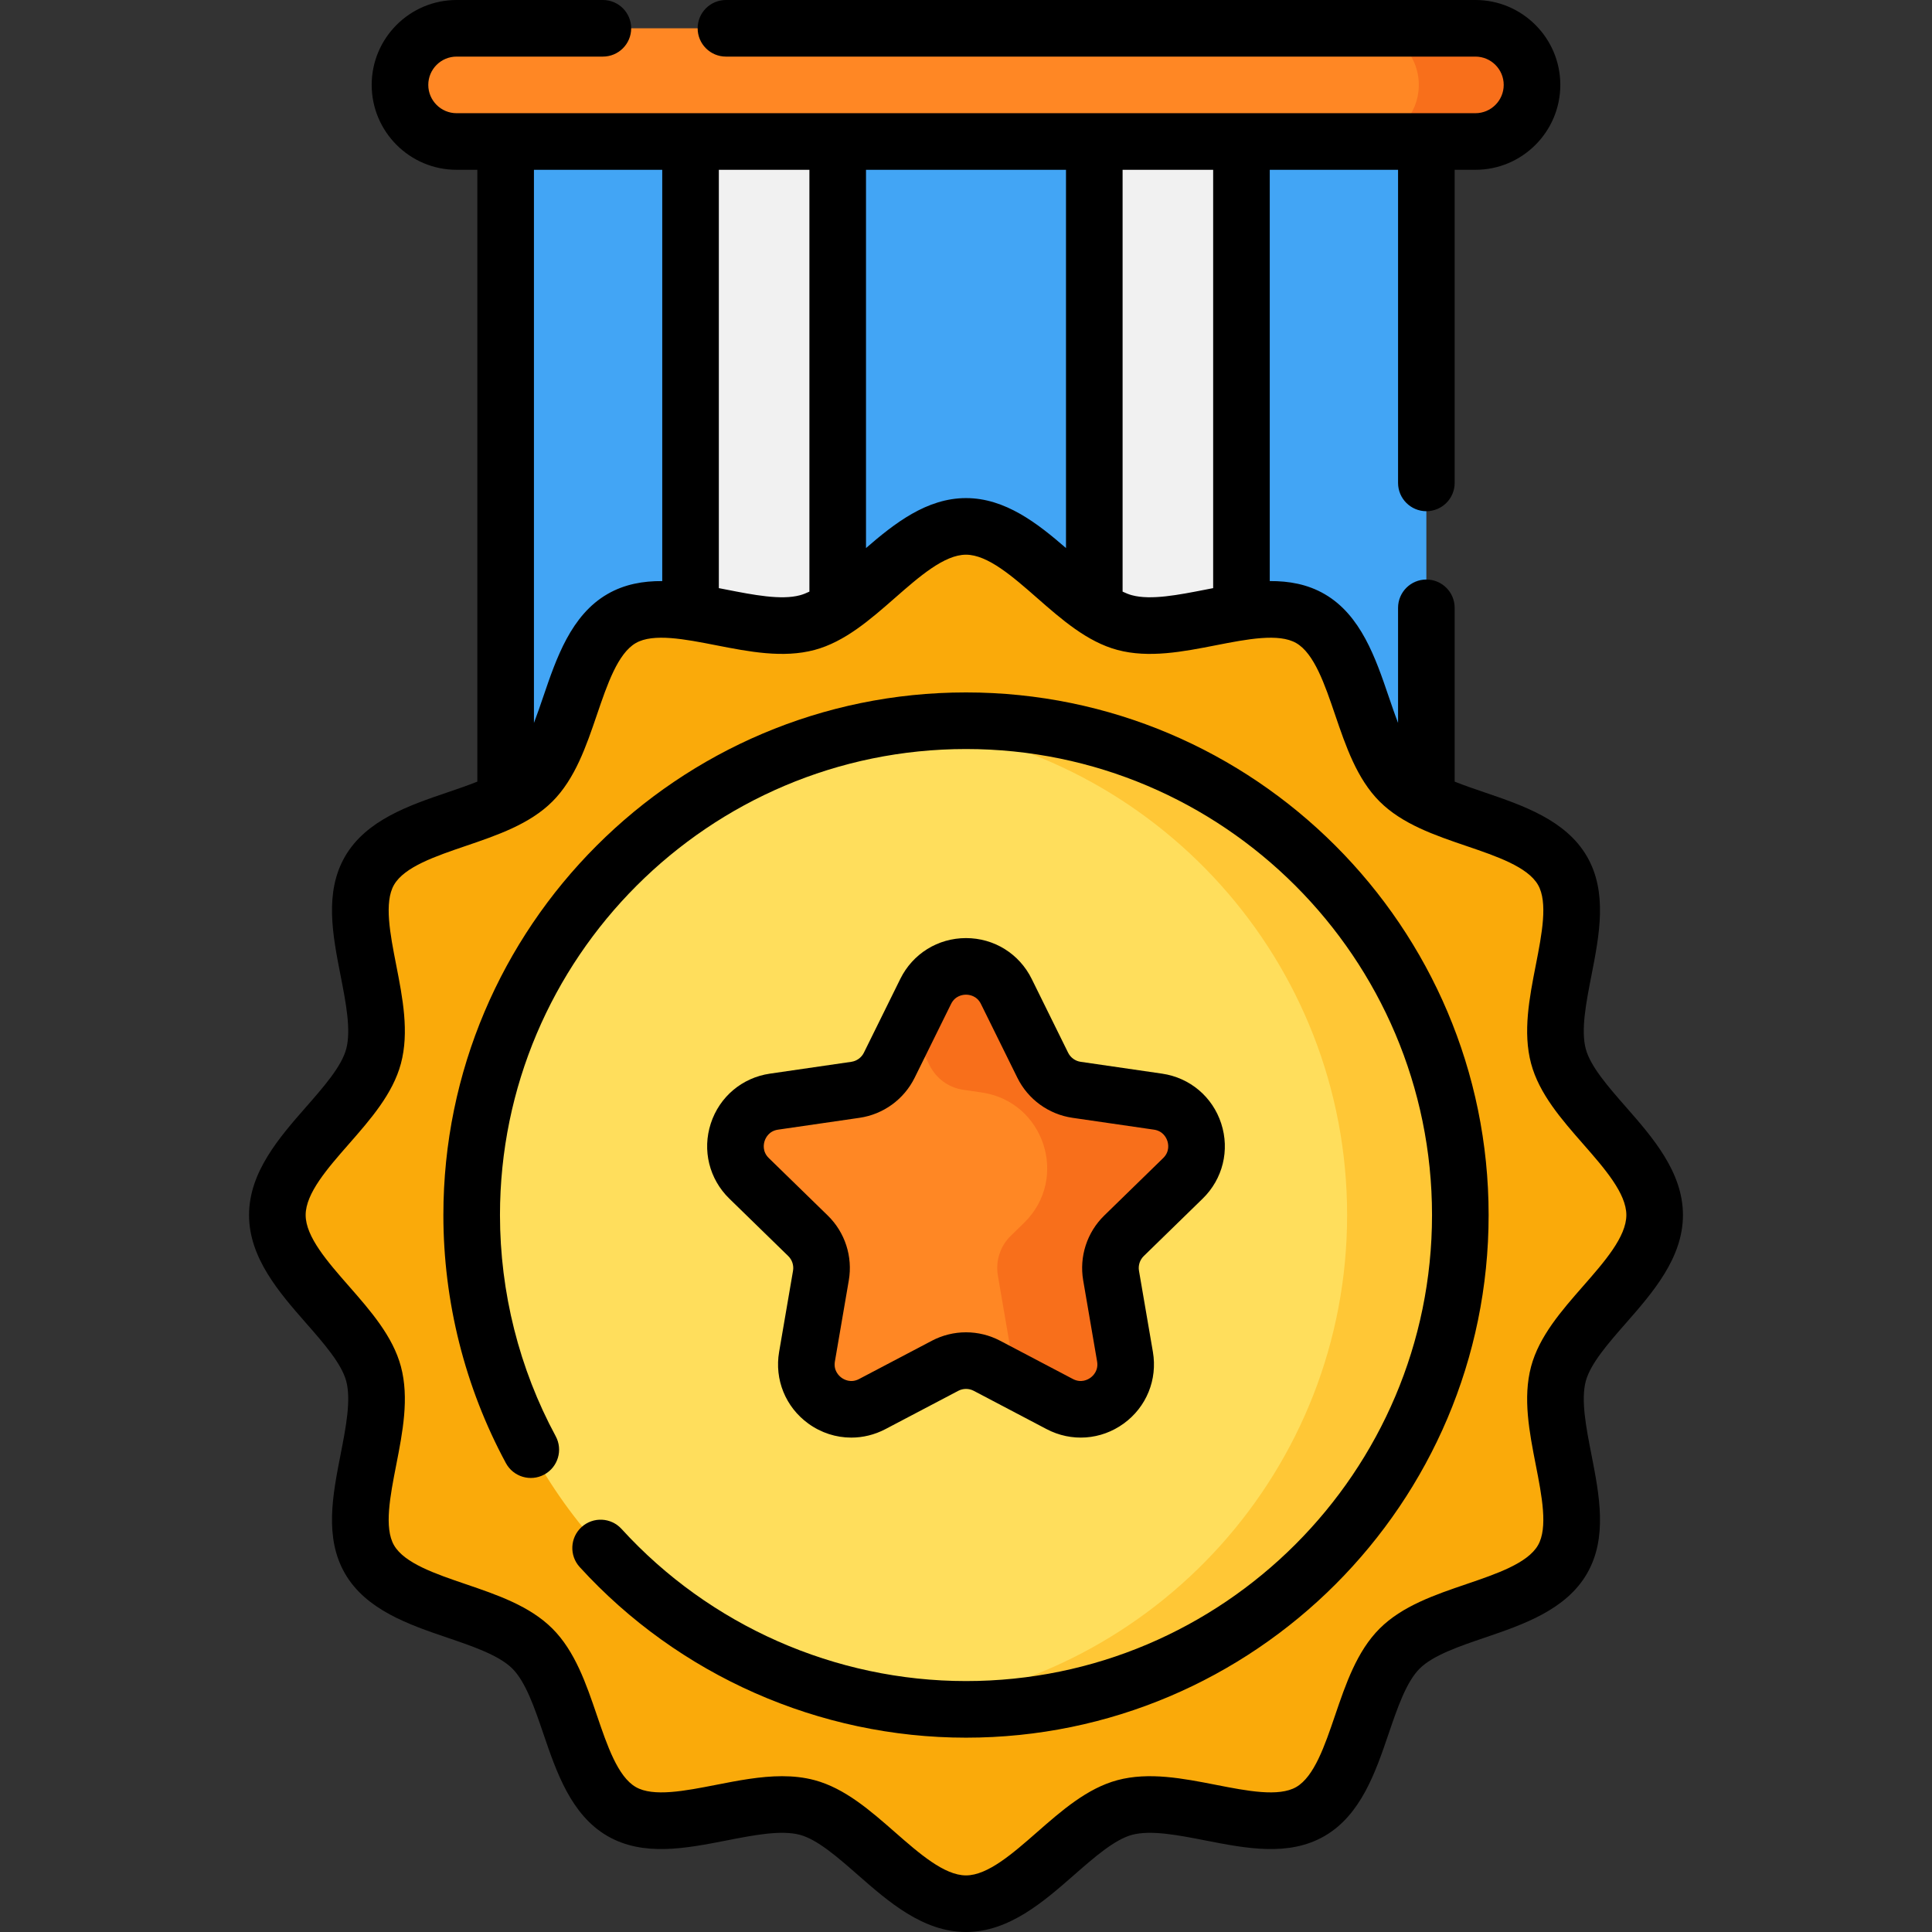 <svg id="Layer_1" enable-background="new 0 0 512 512" height="512" viewBox="0 0 512 512" width="512" xmlns="http://www.w3.org/2000/svg"><rect x="0" y="0" width="512" height="512" fill="#333333" stroke="none"/><g><path d="m134 37.5h244v244h-244z" fill="#42a5f5"/><path d="m183 37.5h146v244h-146z" fill="#f1f1f1"/><path d="m222 37.5h68v244h-68z" fill="#42a5f5"/><path d="m438.5 322c0 15.444-21.691 27.833-25.498 42.077-3.939 14.738 8.535 36.289 1.069 49.193-7.573 13.089-32.544 13.012-43.167 23.635s-10.546 35.594-23.636 43.167c-12.904 7.466-34.454-5.009-49.192-1.07-14.243 3.807-26.632 25.498-42.076 25.498s-27.833-21.691-42.077-25.498c-14.738-3.939-36.289 8.535-49.193 1.069-13.089-7.573-13.012-32.544-23.635-43.167s-35.594-10.546-43.167-23.635c-7.466-12.904 5.009-34.454 1.07-49.192-3.807-14.244-25.498-26.633-25.498-42.077s21.691-27.832 25.498-42.077c3.939-14.738-8.535-36.289-1.069-49.193 7.573-13.09 32.544-13.012 43.167-23.635s10.546-35.594 23.636-43.167c12.904-7.466 34.454 5.009 49.192 1.07 14.243-3.807 26.632-25.498 42.076-25.498s27.833 21.691 42.077 25.498c14.738 3.939 36.289-8.535 49.193-1.069 13.09 7.573 13.012 32.544 23.635 43.167s35.593 10.546 43.167 23.636c7.466 12.904-5.009 34.454-1.07 49.192 3.807 14.243 25.498 26.632 25.498 42.076z" fill="#faaa0a"/><circle cx="256" cy="322" fill="#ffde5c" r="131"/><path d="m256 191c-5.073 0-10.077.299-15 .86 65.284 7.443 116 62.864 116 130.14s-50.716 122.697-116 130.14c4.923.561 9.927.86 15 .86 72.349 0 131-58.651 131-131s-58.651-131-131-131z" fill="#ffc736"/><path d="m391 37.5h-270c-8.284 0-15-6.716-15-15 0-8.284 6.716-15 15-15h270c8.284 0 15 6.716 15 15 0 8.284-6.716 15-15 15z" fill="#ff8724"/><path d="m391 7.5h-30c8.284 0 15 6.716 15 15s-6.716 15-15 15h30c8.284 0 15-6.716 15-15s-6.716-15-15-15z" fill="#f86f1b"/><path d="m266.688 262.746 9.647 19.547c1.736 3.518 5.092 5.956 8.974 6.52l21.572 3.135c9.776 1.421 13.679 13.434 6.605 20.33l-15.609 15.215c-2.809 2.738-4.091 6.683-3.428 10.55l3.685 21.484c1.67 9.736-8.55 17.161-17.293 12.564l-19.294-10.144c-3.472-1.825-7.62-1.825-11.093 0l-19.294 10.144c-8.744 4.597-18.963-2.828-17.293-12.564l3.685-21.484c.663-3.866-.619-7.811-3.428-10.55l-15.609-15.215c-7.074-6.895-3.17-18.909 6.606-20.33l21.572-3.135c3.882-.564 7.238-3.002 8.974-6.52l9.647-19.547c4.37-8.859 17.002-8.859 21.374 0z" fill="#ff8724"/><g><path d="m313.486 312.277c7.074-6.895 3.17-18.909-6.606-20.33l-21.572-3.135c-3.882-.564-7.238-3.002-8.974-6.52l-9.647-19.547c-4.372-8.859-17.004-8.859-21.376 0l-4.311 8.738 5.335 10.81c1.736 3.518 5.092 5.956 8.974 6.52l4.843.704c16.619 2.415 23.255 22.838 11.229 34.56l-3.504 3.416c-2.809 2.738-4.091 6.683-3.428 10.55l3.685 21.484c.347 2.024.174 3.945-.386 5.681l13.092 6.883c8.744 4.597 18.963-2.828 17.293-12.564l-3.685-21.484c-.663-3.866.619-7.812 3.428-10.55z" fill="#f86f1b"/></g><g><path d="m430.849 350.688c7.102-8.104 15.151-17.29 15.151-28.688s-8.049-20.584-15.151-28.688c-4.602-5.251-9.36-10.682-10.601-15.324-1.335-4.994.097-12.308 1.481-19.382 2.129-10.88 4.331-22.13-1.165-31.63-5.579-9.643-17.015-13.537-27.104-16.973-2.696-.918-5.425-1.85-7.96-2.863v-46.06c0-4.142-3.357-7.5-7.5-7.5s-7.5 3.358-7.5 7.5v30.5c-.875-2.269-1.693-4.667-2.501-7.039-3.437-10.089-7.331-21.525-16.974-27.104-4.521-2.616-9.44-3.477-14.525-3.444v-108.993h34v82.974c0 4.142 3.357 7.5 7.5 7.5s7.5-3.358 7.5-7.5v-82.974h5.5c12.406 0 22.5-10.093 22.5-22.5s-10.094-22.5-22.5-22.5h-198.615c-4.143 0-7.5 3.358-7.5 7.5s3.357 7.5 7.5 7.5h198.615c4.136 0 7.5 3.364 7.5 7.5s-3.364 7.5-7.5 7.5h-270c-4.136 0-7.5-3.364-7.5-7.5s3.364-7.5 7.5-7.5h38.77c4.143 0 7.5-3.358 7.5-7.5s-3.357-7.5-7.5-7.5h-38.77c-12.406 0-22.5 10.093-22.5 22.5s10.094 22.5 22.5 22.5h5.5v162.139c-2.535 1.013-5.264 1.945-7.959 2.862-10.09 3.436-21.525 7.33-27.104 16.973-5.496 9.5-3.295 20.751-1.165 31.631 1.384 7.073 2.815 14.388 1.48 19.38-1.24 4.643-5.999 10.074-10.601 15.325-7.102 8.106-15.151 17.292-15.151 28.69s8.049 20.584 15.151 28.688c4.602 5.251 9.36 10.682 10.601 15.324 1.335 4.994-.097 12.308-1.481 19.382-2.129 10.88-4.331 22.13 1.165 31.63 5.579 9.643 17.015 13.537 27.104 16.973 6.74 2.295 13.711 4.669 17.252 8.21 3.54 3.541 5.914 10.511 8.209 17.251 3.437 10.089 7.331 21.525 16.974 27.104 9.499 5.497 20.749 3.295 31.631 1.166 7.073-1.384 14.388-2.816 19.382-1.481 4.643 1.241 10.073 6 15.324 10.602 8.104 7.102 17.29 15.151 28.688 15.151s20.584-8.049 28.688-15.15c5.252-4.602 10.683-9.36 15.325-10.602 4.993-1.335 12.309.097 19.381 1.481 10.879 2.129 22.13 4.332 31.631-1.166 9.643-5.579 13.536-17.014 16.973-27.104 2.295-6.74 4.669-13.71 8.21-17.251 3.54-3.541 10.511-5.915 17.251-8.21 10.09-3.436 21.525-7.33 27.104-16.973 5.496-9.5 3.295-20.751 1.165-31.631-1.384-7.073-2.815-14.388-1.48-19.38 1.24-4.643 5.999-10.074 10.601-15.326zm-109.349-194.827c-.703.136-1.405.273-2.105.41-7.073 1.385-14.388 2.816-19.382 1.481-.815-.218-1.655-.549-2.513-.964v-111.788h24zm-39-110.861v100.242c-7.568-6.559-16.114-13.242-26.5-13.242s-18.932 6.683-26.5 13.242v-100.242zm-68 0v111.788c-.858.415-1.699.746-2.514.964-4.994 1.335-12.309-.097-19.381-1.481-.7-.137-1.402-.274-2.105-.41v-110.861zm-39 0v108.993c-5.085-.034-10.005.827-14.525 3.443-9.643 5.579-13.536 17.014-16.973 27.104-.808 2.373-1.627 4.772-2.502 7.042v-146.582zm244.067 295.803c-5.735 6.545-11.666 13.313-13.812 21.337-2.229 8.344-.459 17.388 1.252 26.135 1.599 8.165 3.251 16.608.571 21.239-2.76 4.77-10.993 7.574-18.956 10.286-8.364 2.849-17.014 5.794-23.021 11.803-6.009 6.008-8.955 14.658-11.804 23.022-2.711 7.962-5.515 16.196-10.284 18.956-4.63 2.68-13.072 1.027-21.238-.572-8.747-1.712-17.79-3.481-26.135-1.251-8.023 2.145-14.792 8.075-21.338 13.811-6.413 5.619-13.046 11.431-18.802 11.431s-12.389-5.812-18.802-11.432c-6.546-5.736-13.314-11.667-21.338-13.811-2.804-.75-5.688-1.047-8.611-1.047-5.778 0-11.717 1.162-17.524 2.299-8.164 1.598-16.606 3.25-21.238.571-4.771-2.76-7.574-10.994-10.286-18.956-2.849-8.365-5.794-17.014-11.802-23.022-6.009-6.009-14.658-8.954-23.022-11.803-7.963-2.712-16.196-5.516-18.956-10.285-2.679-4.63-1.026-13.073.571-21.238 1.712-8.747 3.482-17.791 1.252-26.136-2.145-8.023-8.075-14.792-13.811-21.337-5.621-6.414-11.433-13.047-11.433-18.803s5.812-12.389 11.433-18.803c5.735-6.545 11.666-13.313 13.812-21.337 2.229-8.344.459-17.388-1.252-26.135-1.599-8.165-3.251-16.608-.571-21.239 2.76-4.77 10.993-7.574 18.956-10.286 8.364-2.849 17.014-5.794 23.021-11.803 6.009-6.008 8.955-14.658 11.804-23.022 2.711-7.962 5.515-16.196 10.284-18.956 4.631-2.679 13.074-1.026 21.238.572 8.747 1.712 17.791 3.483 26.135 1.251 8.023-2.145 14.792-8.075 21.338-13.811 6.413-5.619 13.046-11.431 18.802-11.431s12.389 5.812 18.802 11.432c6.546 5.736 13.314 11.667 21.338 13.811 8.345 2.231 17.39.461 26.136-1.251 8.164-1.597 16.607-3.25 21.238-.571 4.771 2.76 7.574 10.994 10.286 18.956 2.849 8.364 5.794 17.014 11.802 23.022 6.009 6.009 14.658 8.954 23.022 11.803 7.963 2.712 16.196 5.516 18.956 10.285 2.679 4.63 1.026 13.073-.571 21.238-1.712 8.747-3.482 17.791-1.252 26.136 2.145 8.023 8.075 14.792 13.811 21.337 5.62 6.413 11.432 13.046 11.432 18.802s-5.812 12.389-11.433 18.803z"/><path d="m256 183.5c-76.369 0-138.5 62.131-138.5 138.5 0 22.944 5.729 45.676 16.567 65.739 1.968 3.645 6.52 5.003 10.163 3.034 3.645-1.969 5.003-6.519 3.034-10.164-9.659-17.879-14.764-38.146-14.764-58.609 0-68.098 55.401-123.5 123.5-123.5s123.5 55.402 123.5 123.5-55.401 123.5-123.5 123.5c-34.652 0-67.926-14.696-91.288-40.319-2.79-3.061-7.534-3.28-10.595-.489-3.062 2.791-3.28 7.534-.489 10.595 26.197 28.734 63.511 45.213 102.372 45.213 76.369 0 138.5-62.131 138.5-138.5s-62.131-138.5-138.5-138.5z"/><path d="m318.722 317.648c5.331-5.197 7.215-12.825 4.913-19.906-2.301-7.082-8.307-12.146-15.676-13.216l-21.571-3.135c-1.439-.209-2.684-1.113-3.327-2.417l-9.647-19.547c-3.295-6.677-9.968-10.825-17.413-10.825-7.446 0-14.118 4.148-17.413 10.825l-9.647 19.546c-.644 1.305-1.888 2.208-3.327 2.418l-21.571 3.135c-7.369 1.07-13.375 6.135-15.676 13.216-2.302 7.081-.418 14.708 4.913 19.906l15.61 15.216c1.041 1.015 1.516 2.477 1.271 3.911l-3.685 21.484c-1.259 7.339 1.701 14.617 7.726 18.993 3.403 2.473 7.386 3.729 11.395 3.729 3.086 0 6.188-.745 9.055-2.251l19.295-10.144c1.287-.677 2.824-.677 4.111 0l19.295 10.143c6.589 3.465 14.425 2.899 20.449-1.477s8.984-11.654 7.726-18.993l-3.685-21.484c-.245-1.434.229-2.896 1.271-3.911zm-26.079 4.474c-4.578 4.462-6.666 10.887-5.585 17.188l3.685 21.484c.419 2.444-1.09 3.837-1.759 4.322-.667.485-2.459 1.489-4.652.336l-19.295-10.144c-5.658-2.975-12.414-2.974-18.072 0l-19.295 10.144c-2.196 1.155-3.985.149-4.652-.336-.669-.485-2.178-1.878-1.759-4.322l3.685-21.484c1.081-6.301-1.007-12.726-5.584-17.188l-15.609-15.215c-1.775-1.73-1.374-3.744-1.118-4.529.255-.786 1.113-2.651 3.566-3.008l21.571-3.135c6.326-.918 11.792-4.89 14.622-10.623l9.647-19.547c1.097-2.223 3.136-2.463 3.962-2.463s2.865.24 3.962 2.463l9.647 19.547c2.83 5.732 8.296 9.704 14.622 10.622l21.571 3.135c2.453.356 3.312 2.222 3.566 3.008.256.785.657 2.799-1.118 4.529z"/></g></g></svg>
